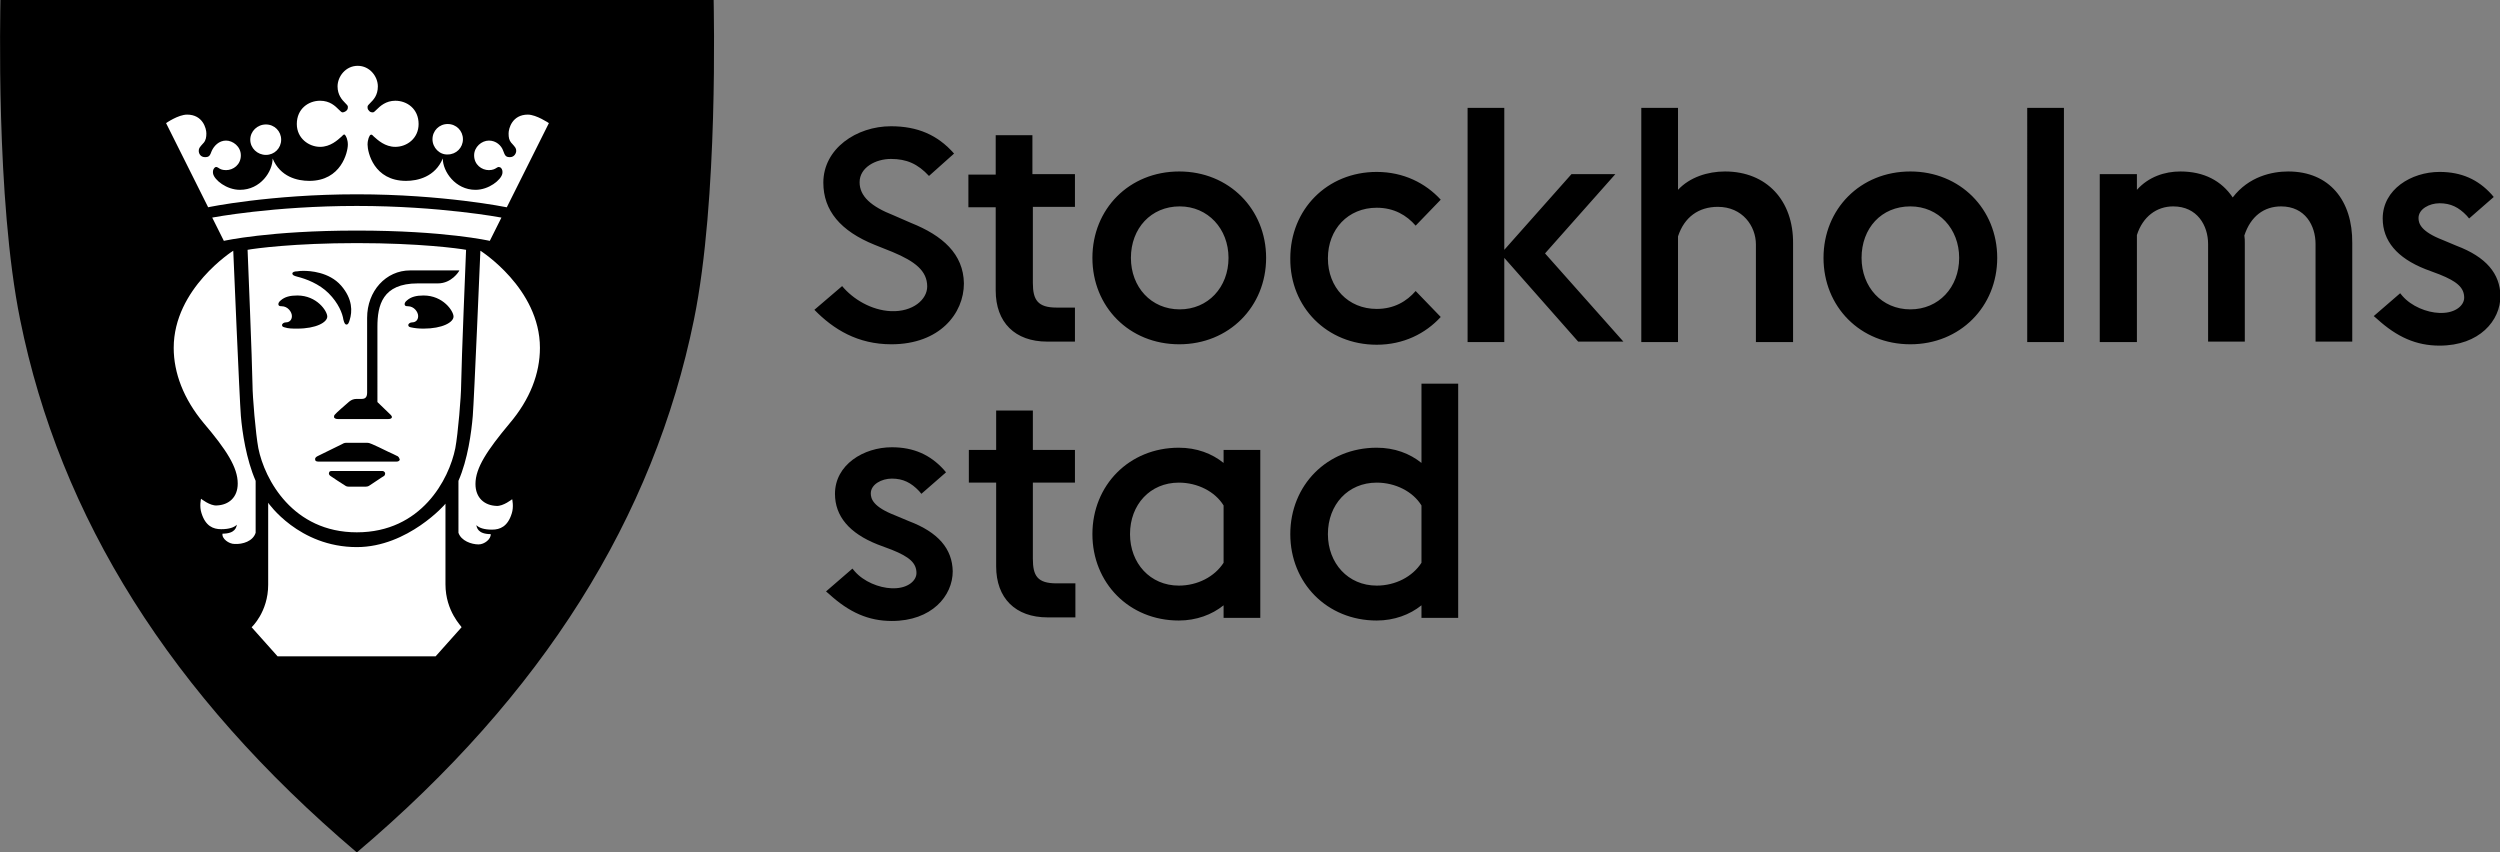 <?xml version="1.0" encoding="utf-8"?>
<!-- Generator: Adobe Illustrator 21.1.0, SVG Export Plug-In . SVG Version: 6.00 Build 0)  -->
<svg version="1.1" id="Layer_1" xmlns="http://www.w3.org/2000/svg" xmlns:xlink="http://www.w3.org/1999/xlink" x="0px" y="0px"
	 viewBox="0 0 558.4 190.4" style="enable-background:new 0 0 558.4 190.4;" xml:space="preserve">
<rect x="0" y="0" width="558.4" height="190.4" fill="#808080" stroke="none"/>
<style type="text/css">
	.st0{fill:#FFFFFF;}
</style>
<path d="M230.7,38.9h9.4v7.3h-9.4v17c0,3.8,1.1,5.5,5.3,5.5h4.1v7.6h-6.2c-7.2,0-11.5-4.3-11.5-11.4V46.3h-6.1v-7.3h6.1v-8.8h8.2
	V38.9z M0.1,0C0.1,1.7-1,44.4,4.5,71.4c8.9,44.1,33.6,83.7,75.2,119c41.7-35.3,66.3-74.9,75.3-119c5.5-26.9,4.4-69.7,4.4-71.4H0.1z
	 M307.5,77c6,0,10.9-2.5,14.3-6.2l-5.6-5.8c-2,2.3-4.8,4-8.7,4c-6.4,0-10.9-4.8-10.9-11.3c0-6.5,4.5-11.3,10.9-11.3
	c3.9,0,6.7,1.7,8.7,4l5.6-5.8c-3.4-3.7-8.3-6.2-14.3-6.2c-11.1,0-19.3,8.4-19.3,19.3C288.1,68.6,296.4,77,307.5,77z M273.3,100.5
	h8.2V138h-8.2v-2.8c-2.6,2.1-6.1,3.4-10,3.4c-11.1,0-19.3-8.4-19.3-19.3c0-10.9,8.2-19.3,19.3-19.3c4,0,7.4,1.3,10,3.4V100.5z
	 M273.3,112.9c-1.9-3.1-5.8-5.1-10-5.1c-6.4,0-10.9,4.9-10.9,11.5c0,6.5,4.5,11.5,10.9,11.5c4.2,0,8-2,10-5.1V112.9z M203,116.4
	l-3.1-1.3c-4.9-1.9-5.4-3.7-5.4-4.9c0-2,2.4-3.3,4.7-3.3c2.5,0,4.3,0.9,6.1,2.8l0.5,0.6l5.5-4.8l-0.5-0.6c-3-3.3-6.7-5-11.6-5
	c-6.3,0-12.7,3.9-12.7,10.4c0,5,3.2,8.8,9.5,11.3l3.2,1.2c4,1.6,5.5,3,5.5,5.2c0,1.7-1.9,3.4-5.1,3.4c-0.1,0-0.3,0-0.4,0
	c-2.9-0.1-6.3-1.5-8.3-3.8l-0.5-0.6l-5.9,5.1l0.7,0.6c4.5,4.1,8.8,6,14,6c8.9,0,13.6-5.6,13.6-11.1
	C212.7,122.6,209.6,118.9,203,116.4z M230.7,91.7h-8.2v8.8h-6.1v7.3h6.1v18.7c0,7.1,4.3,11.4,11.5,11.4h6.2v-7.6H236
	c-4.3,0-5.3-1.7-5.3-5.5v-17h9.4v-7.3h-9.4V91.7z M203.5,49.8l-3.9-1.7c-5.1-2-7.6-4.3-7.6-7.4c0-3.3,3.6-5.2,7-5.2
	c3.5,0,6,1.1,8.5,3.8l5.6-5c-3.7-4.2-8.2-6.1-14.1-6.1c-7.7,0-15.1,5-15.1,12.6c0,6.2,3.8,10.8,11.5,13.9l4,1.6
	c5,2.1,7.7,4.2,7.7,7.7c0,2.9-3.2,5.7-8.1,5.5c-4.4-0.2-8.5-2.7-10.9-5.6l-6.2,5.3c4.3,4.4,9.7,7.7,17.2,7.7
	c10.8,0,16.2-6.9,16.2-13.6C215.2,56.7,210.5,52.6,203.5,49.8z M360.8,38.9H351l-15,16.9V24.1h-8.2v52.3h8.2V57.6l16.5,18.7h10.1
	l-17.5-19.7L360.8,38.9z M452.8,76.4h8.2V24.1h-8.2V76.4z M282.8,57.6c0,10.9-8.3,19.3-19.4,19.3c-11.2,0-19.4-8.4-19.4-19.3
	c0-10.9,8.2-19.3,19.4-19.3C274.5,38.3,282.8,46.7,282.8,57.6z M274.4,57.6c0-6.5-4.6-11.5-10.9-11.5c-6.4,0-10.9,4.9-10.9,11.5
	c0,6.5,4.5,11.5,10.9,11.5C269.8,69.1,274.4,64.2,274.4,57.6z M548.7,54.9l-3.1-1.3c-4.9-1.9-5.4-3.7-5.4-4.9c0-2,2.4-3.3,4.7-3.3
	c2.5,0,4.3,0.9,6.1,2.8l0.5,0.6L557,44l-0.5-0.6c-3-3.3-6.7-5-11.6-5c-6.3,0-12.7,3.9-12.7,10.4c0,5,3.2,8.8,9.5,11.3l3.2,1.2
	c4,1.6,5.5,3,5.5,5.2c0,1.7-1.9,3.4-5.1,3.4c-0.1,0-0.3,0-0.4,0c-2.9-0.1-6.3-1.5-8.3-3.8l-0.5-0.6l-5.9,5.1l0.7,0.6
	c4.5,4.1,8.8,6,14,6c8.9,0,13.6-5.6,13.6-11.1C558.4,61.1,555.3,57.4,548.7,54.9z M511.1,38.3c-3.6,0-8.8,1.1-12.4,5.8
	c-2.5-3.7-6.4-5.8-11.7-5.8c-3.5,0-7.1,1.2-9.7,4.1v-3.5h-8.3v37.5h8.3V52.5c1.3-4.1,4.4-6.4,8.1-6.4c5.4,0,7.8,4.3,7.8,8.4v21.8
	h8.2v-22c0-0.6,0-1.1-0.1-1.7c1.4-4.3,4.4-6.5,8.2-6.5c5.4,0,7.7,4.3,7.7,8.4v21.8h8.2v-22C525.5,44.8,520.3,38.3,511.1,38.3z
	 M317.5,85.7h8.2V138h-8.2v-2.8c-2.6,2.1-6.1,3.4-10,3.4c-11.1,0-19.3-8.4-19.3-19.3c0-10.9,8.2-19.3,19.3-19.3c4,0,7.4,1.3,10,3.4
	V85.7z M317.5,112.9c-1.9-3.1-5.8-5.1-10-5.1c-6.4,0-10.9,4.9-10.9,11.5c0,6.5,4.5,11.5,10.9,11.5c4.2,0,8-2,10-5.1V112.9z
	 M446.1,57.6c0,10.9-8.3,19.3-19.4,19.3c-11.2,0-19.4-8.4-19.4-19.3c0-10.9,8.2-19.3,19.4-19.3C437.8,38.3,446.1,46.7,446.1,57.6z
	 M437.6,57.6c0-6.5-4.6-11.5-10.9-11.5c-6.5,0-10.9,4.9-10.9,11.5c0,6.5,4.5,11.5,10.9,11.5C433,69.1,437.6,64.2,437.6,57.6z
	 M385.3,38.3c-3.9,0-7.9,1.3-10.5,4.1V24.1h-8.2v52.3h8.2V52.8c1.4-4.3,4.6-6.6,8.9-6.6c5.5,0,8.5,4.3,8.5,8.4v21.8h8.3v-22
	C400.6,44.8,394.6,38.3,385.3,38.3z"/>
<path class="st0" d="M96.6,31.1c0-1.9,1.5-3.4,3.4-3.4c1.9,0,3.4,1.5,3.4,3.4s-1.5,3.4-3.4,3.4C98.2,34.6,96.6,33,96.6,31.1z
	 M59.4,34.6c1.9,0,3.4-1.5,3.4-3.4s-1.5-3.4-3.4-3.4c-1.9,0-3.5,1.5-3.5,3.4S57.5,34.6,59.4,34.6z M57.1,119v-11.6
	c-2.1-4.8-3-10.9-3.3-14.5C53.5,89.3,52.1,56,52.1,56s-13.3,8.4-13.3,21.7c0,5.6,2.2,11.4,6.7,16.8c5.1,6,7.6,9.9,7.6,13.5
	c0,3.1-2,4.8-4.7,4.9c-1.5,0.1-3.5-1.5-3.5-1.5s-0.4,1.7,0.1,3.2c0.9,2.9,2.6,3.6,4.4,3.6c1.8,0,2.9-0.4,3.5-1c-0.1,0.5-0.3,2-3.2,2
	c-0.2,1.1,1.4,2.3,2.7,2.3C54.2,121.6,56.5,120.9,57.1,119z M112,48.6c0,0-13.7-2.6-32.3-2.6c-18.7,0-32.3,2.6-32.3,2.6l2.6,5.2
	c0,0,10.1-2.3,29.7-2.3c19.7,0,29.7,2.3,29.7,2.3L112,48.6z M99.5,130.5v-18c0.1,0-8.4,9.7-19.8,9.7c-13,0-19.8-9.9-19.8-9.9v18.3
	c0,6.1-3.7,9.5-3.7,9.5l5.8,6.5h35.3l5.8-6.5C103.2,140,99.5,136.6,99.5,130.5z M120.6,77.7c0-13.3-13.3-21.7-13.3-21.7
	s-1.4,33.3-1.7,36.9c-0.3,3.6-1.1,9.7-3.2,14.5V119c0.6,1.8,2.9,2.6,4.5,2.6c1.3,0,2.8-1.2,2.7-2.3c-2.9,0-3.1-1.5-3.2-2
	c0.6,0.6,1.7,1,3.5,1c1.8,0,3.5-0.7,4.4-3.6c0.5-1.5,0.1-3.2,0.1-3.2s-2,1.6-3.5,1.5c-2.7-0.1-4.7-1.8-4.7-4.9
	c0-3.6,2.6-7.5,7.6-13.5C118.4,89.2,120.6,83.4,120.6,77.7z M79.7,43.4c19.3,0,33.5,2.9,33.5,2.9l9.4-18.8c0,0-2.8-1.9-4.7-1.9
	c-3.5,0-4.3,3.1-4.3,4.2c0,0.9,0.1,1.5,0.6,2.1l0.1,0.1c0.8,0.9,1,1.1,1,1.7c0,0.5-0.4,1.4-1.4,1.4c-0.9,0-1.1-0.3-1.5-1.4
	c-0.4-1.2-1.6-2.3-3.2-2.3c-1.6,0-3.3,1.4-3.3,3.3c0,2.1,1.7,3.3,3.3,3.3c0.9,0,1.4-0.3,1.7-0.5c0.2-0.1,0.3-0.2,0.5-0.2
	c0.2,0,0.4,0.1,0.5,0.2c0.3,0.3,0.4,0.8,0.3,1.3c-0.3,1.4-3,3.6-6,3.6c-4.5,0-7.3-4.1-7.3-7c-1.7,4.1-5.6,5-8.2,5
	c-7.2,0-8.6-6.4-8.6-8.1c0-1.1,0.4-2.1,0.7-2.2c0,0,0.2-0.1,0.4,0.1l0.3,0.3c0.9,0.8,2.5,2.3,4.8,2.3c2.6,0,5.2-1.9,5.2-5.1
	c0-3.4-2.6-5.2-5.2-5.2c-2.1,0-3.4,1.2-4.2,2c-0.3,0.3-0.6,0.6-0.8,0.6c-0.4,0-0.7-0.1-0.9-0.4c-0.2-0.2-0.3-0.4-0.3-0.7
	c0,0,0-0.1,0-0.2c0-0.2,0.3-0.5,0.6-0.8c0.7-0.7,1.7-1.7,1.7-3.7c0-2.2-1.8-4.6-4.5-4.6c-2.7,0-4.5,2.4-4.5,4.6c0,1.9,1,3,1.7,3.7
	c0.3,0.3,0.6,0.6,0.6,0.8c0,0.1,0,0.1,0,0.2c0,0.3-0.1,0.5-0.3,0.7c-0.2,0.2-0.6,0.4-0.9,0.4c-0.2,0-0.5-0.3-0.8-0.6
	c-0.8-0.8-2-2-4.2-2c-2.6,0-5.2,1.8-5.2,5.2c0,3.2,2.7,5.1,5.2,5.1c2.3,0,3.9-1.5,4.8-2.3l0.3-0.3c0.2-0.2,0.4-0.2,0.4-0.1
	c0.3,0.2,0.7,1.1,0.7,2.2c0,1.7-1.5,8.1-8.6,8.1c-2.7,0-6.5-0.9-8.2-5c0,2.9-2.7,7-7.3,7c-3,0-5.7-2.2-6-3.6c-0.1-0.5,0-1,0.3-1.3
	c0.1-0.1,0.2-0.2,0.4-0.2c0.2,0,0.3,0.1,0.5,0.2c0.3,0.2,0.7,0.5,1.7,0.5c1.6,0,3.3-1.2,3.3-3.3c0-2-1.8-3.3-3.3-3.3
	c-1.6,0-2.7,1.2-3.2,2.3c-0.4,1.1-0.6,1.4-1.5,1.4c-1,0-1.4-0.8-1.4-1.4c0-0.6,0.2-0.8,1-1.7l0.1-0.1c0.5-0.6,0.6-1.3,0.6-2.1
	c0-1.1-0.8-4.2-4.3-4.2c-2,0-4.7,1.9-4.7,1.9l9.4,18.8C46.3,46.3,60.4,43.4,79.7,43.4z M79.7,54.3c14,0,22.8,1.2,24.4,1.5
	c-0.1,2.6-1,24.1-1.1,30.2c0,2.5-0.7,10.9-1.3,14.1c-1.4,7-7.6,18.8-22,18.8c-14.3,0-20.6-11.8-22-18.8c-0.6-3.2-1.3-11.6-1.3-14.1
	c-0.1-6-1-27.6-1.1-30.2C56.9,55.5,65.7,54.3,79.7,54.3z M65.3,61.1c0,0.3,0.3,0.5,1.1,0.7c2,0.5,4.9,1.6,7,3.7
	c2.2,2.2,3.1,4.5,3.3,5.9c0.2,0.8,0.4,1.1,0.7,1.1c0.3,0,0.5-0.3,0.7-1c0.6-1.9,0.7-4.7-1.9-7.7c-2.7-3.1-7.1-3.3-8.3-3.3
	c-0.5,0-1,0-1.5,0.1C65.7,60.6,65.3,60.8,65.3,61.1z M66.4,73.4c4.2,0,6.7-1.4,6.7-2.7c0-1.2-2.3-4.7-6.7-4.7
	c-1.6,0-2.8,0.3-3.7,1.1c-0.4,0.3-0.6,0.7-0.5,1c0.1,0.2,0.2,0.3,0.7,0.3c1.4,0,2.3,1.3,2.3,2.2c0,1-0.7,1.4-1.3,1.4
	c-0.5,0-0.9,0.3-0.9,0.6c0,0.1,0,0.4,0.5,0.5C64.4,73.4,65.3,73.4,66.4,73.4z M86,105.6c-0.1-0.2-0.3-0.4-0.6-0.4H74.1
	c-0.3,0-0.6,0.1-0.6,0.4c-0.1,0.2,0,0.5,0.3,0.7c0.4,0.3,2.7,1.8,3.2,2.1c0.4,0.3,0.6,0.3,1.2,0.3h3.2c0.5,0,0.8,0,1.2-0.3
	c0.5-0.3,2.8-1.9,3.2-2.1C85.9,106.2,86.1,105.9,86,105.6z M88.6,101.8c-0.4-0.2-1.2-0.6-1.9-0.9c-1.4-0.7-3.1-1.5-3.6-1.7
	c-0.5-0.2-0.7-0.3-1.2-0.3h-4.3c-0.5,0-0.7,0-1.2,0.3c-0.8,0.4-4.3,2.1-5.5,2.7c-0.4,0.2-0.6,0.5-0.5,0.8c0,0.2,0.2,0.4,0.7,0.4
	h17.5c0.4,0,0.6-0.2,0.7-0.4C89.2,102.3,89,101.9,88.6,101.8z M101.3,70.7c0-1.2-2.3-4.7-6.7-4.7c-1.6,0-2.8,0.3-3.7,1.1
	c-0.4,0.3-0.6,0.7-0.5,1c0.1,0.2,0.2,0.3,0.7,0.3c1.4,0,2.3,1.3,2.3,2.2c0,1-0.7,1.4-1.3,1.4c-0.5,0-0.9,0.3-0.9,0.6
	c0,0.1,0,0.4,0.5,0.5c0.9,0.2,1.8,0.3,2.9,0.3C98.8,73.4,101.3,72,101.3,70.7z M79.7,89.1c-0.7,0-1.2,0.2-1.7,0.6
	c-0.8,0.7-2.9,2.5-3.2,2.9c-0.2,0.2-0.2,0.4-0.2,0.6c0.1,0.2,0.3,0.4,0.9,0.4h11.2c0.4,0,0.7-0.1,0.8-0.3c0.1-0.2,0-0.4-0.3-0.7
	c-0.6-0.6-2.6-2.5-2.9-2.8V73c0-4.8,1.1-9.7,9-9.7h4.5c3.1,0,4.7-2.7,4.7-2.7l0.1-0.2h-0.3c0,0-3.6,0-5.2,0c-0.7,0-1.3,0-2,0
	c-0.9,0-1.9,0-3.5,0C86.2,60.4,82,65,82,71v16.7c0,1-0.4,1.4-1.2,1.4H79.7z"/>
</svg>
